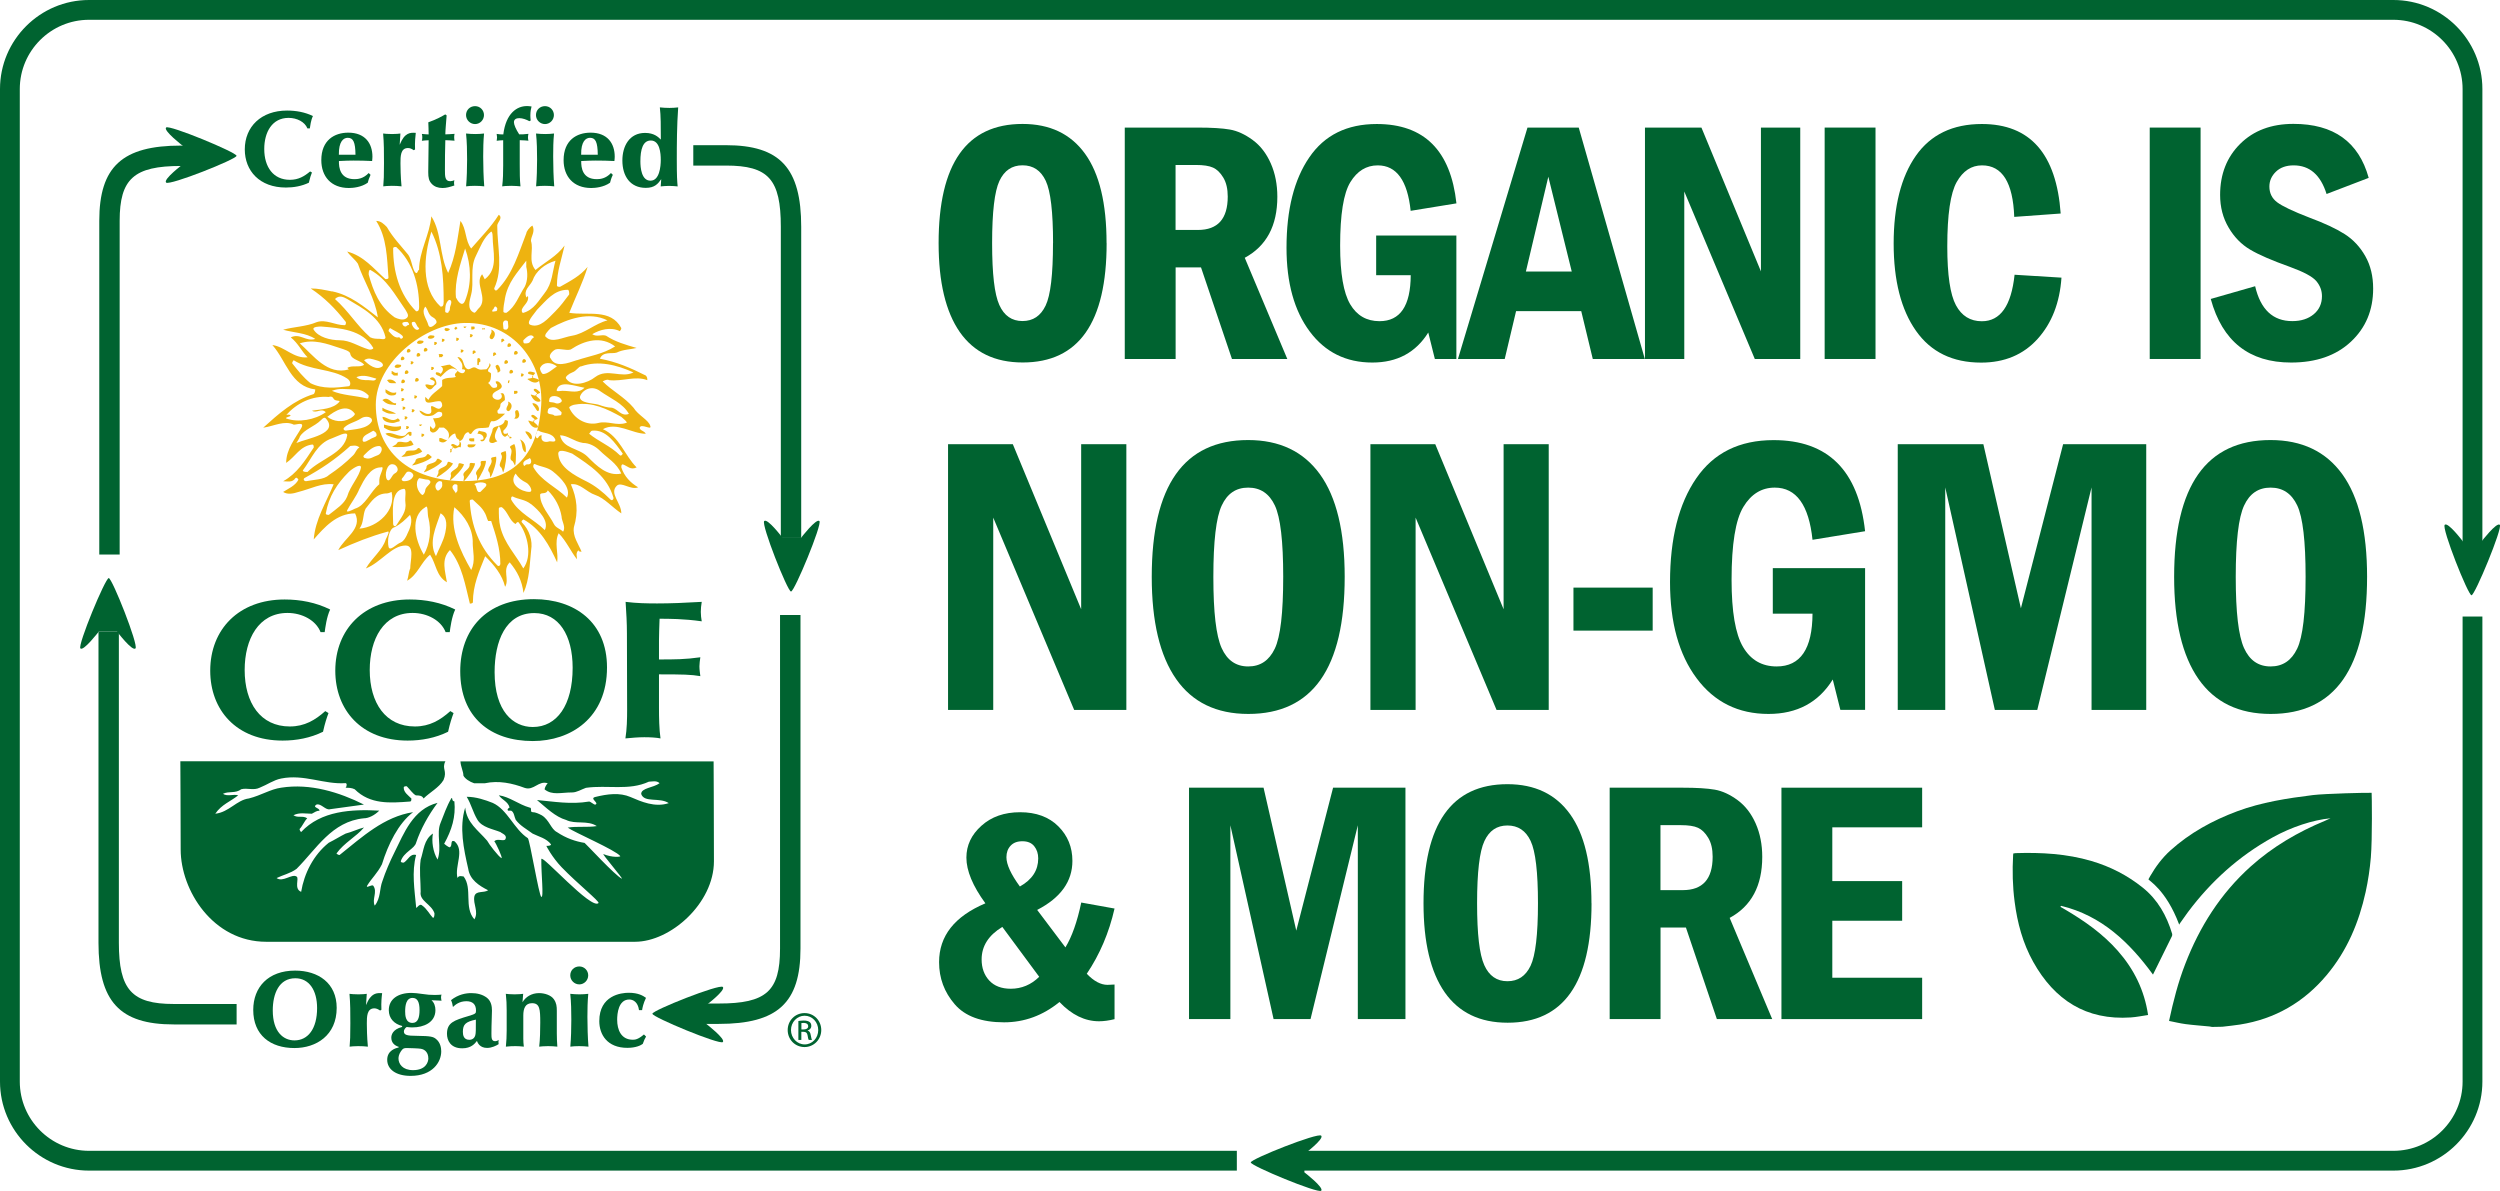 <svg xmlns="http://www.w3.org/2000/svg" id="working" viewBox="0 0 378.99 180.55"><defs><style> .cls-1 { fill: #eeb310; } .cls-1, .cls-2, .cls-3 { stroke-width: 0px; } .cls-2, .cls-3 { fill: #006330; } .cls-3 { fill-rule: evenodd; } </style></defs><g><path class="cls-2" d="M13.5,174.46c-5.79,0-10.5-4.71-10.5-10.5V13.5C3,7.71,7.71,3,13.5,3h349.32c5.79,0,10.5,4.71,10.5,10.5v70.54h3V13.5c0-7.44-6.06-13.5-13.5-13.5H13.5C6.06,0,0,6.06,0,13.5v150.46c0,7.44,6.06,13.5,13.5,13.5h174v-3H13.5Z"></path><path class="cls-2" d="M373.32,93.46v70.5c0,5.79-4.71,10.5-10.5,10.5h-165.57v3h165.57c7.44,0,13.5-6.06,13.5-13.5v-70.5h-3Z"></path></g><g><g><g><g><path class="cls-2" d="M105.1,22.01v3.09h4.95c6.45,0,8.32,2.08,8.32,9.29v47.16h3.09v-47.16c0-8.91-3.2-12.38-11.41-12.38h-4.95Z"></path><path class="cls-2" d="M119.91,89.67c-.52,0-4.55-10.18-4.06-10.68.49-.49,2.79,2.55,2.79,2.55h2.79s2.32-3.02,2.79-2.55c.46.46-3.77,10.68-4.3,10.68Z"></path></g><path class="cls-2" d="M118.25,93.23v50.58c0,6.45-2.08,8.32-9.29,8.32h-4.14v3.09h4.14c8.92,0,12.39-3.2,12.39-11.41v-50.58h-3.09Z"></path><path class="cls-2" d="M98.9,153.68c0-.52,10.18-4.56,10.68-4.06.49.49-2.55,2.78-2.55,2.78v2.79s3.02,2.32,2.55,2.78c-.46.47-10.68-3.77-10.68-4.29Z"></path></g><g><g><path class="cls-2" d="M14.93,95.75v47.16c0,8.91,3.2,12.39,11.41,12.39h9.53v-3.1h-9.53c-6.37,0-8.32-2.17-8.32-9.29v-47.16h-3.09Z"></path><path class="cls-2" d="M16.48,87.63c.52,0,4.55,10.18,4.06,10.67-.49.49-2.79-2.55-2.79-2.55h-2.78s-2.32,3.02-2.78,2.55c-.46-.46,3.77-10.67,4.3-10.67Z"></path></g><path class="cls-2" d="M27.44,22.07c-8.91,0-12.39,3.2-12.39,11.41v50.58h3.09v-50.58c0-6.38,2.17-8.32,9.29-8.32h4.15v-3.09h-4.15Z"></path><path class="cls-2" d="M35.86,23.62c0,.52-10.18,4.56-10.68,4.06-.49-.49,2.55-2.78,2.55-2.78v-2.78s-3.02-2.32-2.55-2.79c.46-.46,10.68,3.77,10.68,4.29Z"></path></g><path class="cls-1" d="M50.32,44.16c2.74.55,4.87,2.32,6.96,3.95-.46-3.02-2.09-5.34-3.02-8.12-.46-.7-1.16-1.16-1.63-1.86,2.55.69,3.95,2.55,5.8,4.18.23,0,.46,0,.46-.23-.23-3.02-.23-6.04-1.86-8.59.7,0,1.16.46,1.62.93.93,1.62,2.09,2.79,3.02,3.94.7.7.7,1.86,1.16,2.78.47.7.47-.23.7-.23,0-2.78,1.62-5.34,1.86-8.12,1.62,2.56,1.16,5.8,2.55,8.59,1.16-2.56,1.39-5.11,1.86-7.89.93,1.16.7,3.02,1.63,4.18,1.39-1.62,3.02-3.25,4.18-5.11.7.47-.23,1.16-.23,1.63,0,3.25.93,6.5-.46,9.52,0,.23.23.46.46.23,2.32-2.32,3.25-5.57,4.41-8.58,0-.23.46-.93.93-1.16.46.93-.23,1.62-.23,2.32.46,1.39-.47,3.02.69,4.41,1.39-1.16,3.25-2.09,4.41-3.71-.47,2.09-1.16,3.94-1.16,6.03,0,.23.23.23.47.23,1.63-.93,3.02-1.62,4.18-3.02-.7,2.32-1.86,4.64-2.78,6.96,2.78.46,6.27-.7,7.89,2.32,0,.23-.23.46-.23.46-1.39-.69-3.02-.23-4.18.46.7.47,1.39,0,2.09.23,1.39.93,3.02,1.39,4.64,1.86-.93.23-2.09.23-3.02.7-.7.23-2.09-.23-2.55.93,2.55.47,4.64,1.39,6.96,2.55.23.23.23.46.23.7-1.86-.7-3.71.23-5.8,0-.23-.23-1.16.23-.93.23,1.39,1.39,3.25,2.32,4.64,3.95.7,1.16,2.32,1.86,2.55,2.79.23.7-1.39-.47-1.62.23,0,.46.7.46.93.93-2.09,0-4.41-1.86-6.5-.7,2.55,1.16,3.25,3.94,5.11,5.8-.93.46-1.39-.23-2.09-.46-.23,0-.23.23-.23.46.46,1.39,1.39,2.32,2.55,3.02-1.16.46-2.55-.93-3.25-.23-1.16,1.16.7,2.56.7,4.18-1.39-.93-2.55-2.32-3.94-2.79-1.39-.46-2.32-1.85-3.71-1.62.93,2.09,1.16,4.18.46,6.5-.23,1.39.7,2.55,1.16,3.71-.23,0-.46,0-.46-.23-.47.46-.23.93-.23,1.39-.93-1.16-1.62-2.78-2.78-3.95-.7,1.39,0,3.02-.23,4.41-1.16-2.55-2.55-5.11-5.1-6.5,0,0-.46.23-.23.46,1.16,1.16,1.63,2.79,1.39,4.18-.23,2.09-.23,4.41-1.16,6.5-.23-1.86-.93-3.25-2.09-4.64-1.16,1.16,0,2.56-.7,3.71-.46-1.86-1.62-3.25-3.02-4.64-.93,2.32-1.86,4.41-1.86,6.96,0,.23-.46.23-.46.23-.7-2.78-1.16-5.8-3.02-8.12-1.39,1.39-.7,3.25-.46,4.88-1.63-.93-1.63-2.79-2.55-4.18-1.39,1.16-1.86,3.02-3.48,3.95.23-.7.23-1.39.47-1.86,0-1.16.7-3.48-.7-3.48-2.09,0-3.71,2.55-6.03,3.48.93-1.62,2.55-2.79,3.02-4.41.23-.46.7-1.39.23-1.16-2.55.7-4.87,1.62-7.43,2.79.93-1.86,3.71-3.25,2.55-5.57-2.79,0-4.64,2.09-6.27,3.95.23-3.02,1.86-5.57,3.02-8.36-1.86-.23-3.48.7-5.34,1.16-.7.23-1.62.46-2.32,0,.7-.46,1.86-.93,2.32-1.86,0,0-.23-.46-.46-.23-.46.7-1.16.47-1.86.47,2.09-1.16,3.25-3.02,4.64-5.11,0-.23,0-.46-.23-.46-1.86.23-2.55,1.85-3.95,2.79,0-2.09,1.39-3.71,2.32-5.34.46-.93-.7-.46-1.16-.46-1.39-.7-3.02.23-4.64.46,2.32-2.09,4.64-4.18,7.66-5.1.23-.23.23-.7.23-.7-3.71-.46-4.41-4.41-6.5-6.73,1.86.23,3.25,2.09,5.34,1.86-.93-.93-1.39-2.09-2.55-3.02,1.39-.7,2.32.7,3.71.23-1.39-.93-3.25-.93-4.87-1.39,1.62-.46,3.48-.46,5.11-1.16,1.39-.46,2.78.47,4.18.47.23,0,.23-.23.23-.47-1.63-2.09-3.25-3.71-5.34-5.1,1.16,0,2.09.23,3.25.46ZM61.46,48.34c.75-.38.23-.93,0-1.39-1.63-2.32-2.79-4.64-5.34-6.04-.23,0-.23.47-.23.7.7,2.55,1.62,4.87,3.94,6.5.46.23,1.16.46,1.63.23ZM63.54,46.49c0-3.28-.93-6.73-3.48-9.05-.23,0-.46,0-.46.23,0,3.48.93,6.96,3.48,9.52.23,0,.46,0,.46-.7ZM67.26,45.79c0-3.74-.23-7.43-1.86-10.68-1.16,3.71-1.63,8.59,1.39,11.37.23,0,.46,0,.46-.7ZM70.51,45.56c1.01-2.52.93-5.34,0-7.89-.7,2.32-1.63,4.87-1.39,7.43.23.46.93,1.63,1.39.46ZM72.6,46.72c1.47-1.47-.7-3.71.46-5.11,0-.23.46.93.46.7,2.09-1.62,1.16-4.18,1.16-6.5,0,0,0-.7-.23-.7-1.16.93-1.63,2.32-2.32,3.71-.93,1.86-.23,3.95-.7,5.8-.23.93-.7,2.32.46,2.79.23,0,.46-.47.7-.7ZM76.54,45.33c-.13.72-.23,1.16-.23,1.86,0,.23.23.23.46.23,1.39-.93,1.86-2.55,2.78-3.95.46-.93.46-2.09.23-3.02,0-.23,0-1.16,0-.93-1.39,1.86-2.79,3.25-3.25,5.8ZM82.58,44.4c1.17-1.46,1.16-3.25,1.63-4.87-1.63.46-3.02,1.62-3.48,3.02-.47.93-1.39,1.39-.93,2.55l.23-.23c.23.93-.7,1.39-.93,2.09,0,.23,0,.47.23.47,1.62-.47,2.32-1.86,3.25-3.02ZM84.2,47.18c.82-.82,1.39-1.63,2.09-2.55,0-.23,0-.7-.23-.7-2.09,0-3.25,1.63-4.64,3.02-.47.7-1.86,2.09-.93,2.32,1.39.46,2.55-.93,3.71-2.09ZM86.75,50.89c1.89-.32,3.48-1.86,5.34-2.32-2.78-1.39-6.03-.23-8.59,1.16-.46.46-1.16,1.16-.7,1.39.93.93,2.55,0,3.94-.23ZM87.45,54.61c1.88-.63,3.95-.93,5.8-2.09-2.09-1.63-4.64-.93-6.73.46-.7.23-1.63-.23-2.32,0-.46.23-1.16.93-.7,1.39.7,1.39,2.55.7,3.94.23ZM86.75,56.46c-.49.17-1.16.7-.93.93.93,1.39,3.25.7,4.41-.23,1.86-1.39,3.94.23,5.8-.7-2.55-1.16-5.34-1.85-7.89-.93-.46,0-.7.69-1.39.93ZM90.93,59.25c-1.36-.97-2.79,0-3.02.93,0,.93,1.86.93,2.79,1.16.69.24,1.39.47,2.09.47.93.23,1.39,1.39,2.55.93-.93-1.63-2.78-2.32-4.41-3.48ZM90.7,64.12c1.42-.36,2.78.47,4.18,0,.46,0-.46-.7-.7-.93-2.09-1.16-4.41-2.32-6.96-1.86-.23,0-.93.24-.93.47.7,1.62,2.55,2.79,4.41,2.32ZM89.77,65.29c-.23.03-.23.23-.46.46,1.39,1.16,3.25,1.86,4.64,3.25.23.23.46-.23.46-.23-1.16-1.62-2.55-3.71-4.64-3.48ZM89.07,69.23c1.39,1.4,3.02,3.02,5.11,2.56-.7-1.62-2.09-2.32-3.25-3.48-.7-.69-1.62-1.16-2.55-1.16-1.39-.23-2.32-1.16-3.48-1.16.46,2.09,2.79,1.86,4.18,3.25ZM88.84,72.94c1.39.69,2.55,1.63,3.71,2.79.23.23.46,0,.46-.24-.93-3.25-3.48-4.87-6.27-6.73-.69-.23-2.32-.93-2.09.23.23,1.86,2.32,3.02,4.18,3.95ZM83.97,79.44c.29.59.93.7,1.39,1.16.47-.7-.23-1.62-.23-2.32-.23-1.39-.93-2.79-2.09-3.95-.23.7-1.16.23-1.16.7,0,1.63,1.39,3.02,2.09,4.41ZM80.49,76.42c-.91-.72-1.86-.69-2.78-1.16-.23,0-.23.23-.23.46,1.16,2.09,3.48,3.02,5.11,4.64.7-1.39-.93-3.02-2.09-3.95ZM83.86,71.5c-.9-.73-1.86-.7-2.79-1.16-.23,0-.23.23-.23.46,1.16,2.09,3.48,3.02,5.1,4.64.7-1.39-.93-3.02-2.09-3.94ZM75.85,79.9c.63,2.52,2.32,4.18,3.48,6.27,1.39-1.86.7-5.11-.69-6.96-.23-.23-.47.23-.47.23-.93-.46-1.16-1.85-2.09-2.55-.23,0-.46,0-.46.23,0,.93,0,1.86.23,2.78ZM73.53,77.82c-.46-.93-1.16-1.39-1.86-2.09-.23,0-.46,0-.46.23.23,3.71,1.39,6.96,4.18,9.75.23.23.46,0,.46-.23,0-2.32-.7-4.41-1.39-6.5h-.46c-.23-.46-.23-.7-.46-1.16ZM71.67,82.23c0-2.09-1.16-3.94-2.79-5.34-.7,3.25.93,6.73,2.55,9.52.7-1.39.23-2.79.23-4.18ZM67.49,80.83c.18-.91.46-2.32-.7-3.02-.7,2.09-1.86,4.41-.7,6.5.46-1.16,1.16-2.32,1.39-3.48ZM64.94,78.52c-.18-.71,0-2.09-.46-1.63-2.32,1.39-1.62,4.88-.23,7.2.93-1.62,1.16-3.71.7-5.57ZM61.69,81.07c.47-.93.93-2.09.47-3.02-.7.7-1.39,1.39-2.32,1.86-.93.23-1.16,2.09-.93,3.02.23.7,1.16-.46,1.86-.7.46-.23.7-.7.93-1.16ZM61.46,76.19c-.12-.72.23-2.09-.23-2.09-2.09.23-1.63,3.48-1.63,5.34,0,.23.23.46.46.23.7-1.16,1.62-2.09,1.39-3.48ZM58.67,74.8c-1.64,0-2.32,1.16-3.25,2.32-.46.93-.23,2.09-.93,3.02,2.79-.23,5.57-2.78,4.87-5.57,0,0-.46.23-.7.23ZM57.51,72.71c0-.73.93-2.09.23-1.86-1.62,0-2.55,1.86-3.25,3.25-.46,1.16-1.39,2.32-1.86,3.25-.23.46.7,0,1.16-.23,1.62-.46,2.32-2.55,3.71-3.71v-.69ZM52.87,71.55c-1.78,1.77-3.02,3.71-3.48,6.27,0,.23.23.23.46.23,1.16-.93,2.32-1.63,2.78-2.78.47-1.63,1.86-3.02,2.09-4.41,0-.69-1.39.23-1.86.7ZM53.56,69c.37-.37.46-.93.93-1.16-.46-.46-1.16-.23-1.39-.23-2.32,2.09-4.41,3.48-6.96,4.87-.23.23,0,.47.23.47,1.16-.23,2.78-.23,3.48-.93,1.39-.93,2.55-1.86,3.71-3.02ZM50.32,66.45c-2.27.76-3.02,3.02-4.41,4.87,0,.23.46.23.7.23,2.09-2.09,5.57-2.79,6.03-5.57,0-.7-1.62.23-2.32.47ZM48.69,63.66c-1.05,1.05-2.55,1.39-3.25,2.55,0,.23-.7,1.16-.46.93,1.62-.7,6.5-1.39,4.41-3.71-.23-.23-.47,0-.7.23ZM50.55,60.41c-.23-.46-.7-.23-.7-.23-2.55-.23-4.87.93-6.5,2.78-.23,0,.46-.23.7,0,0,.23-.7.23-.7.46,1.86.7,4.41.23,6.04-.93-.7-.7-1.39.23-2.09-.23,1.39-.23,3.25-.23,4.18-1.39,0-.23-.7,0-.93-.46ZM52.64,57.39c-2.33-1.55-5.57-1.16-8.12-2.78,0,0-.23.23-.23.46.93,1.16,1.63,2.09,2.78,3.02,1.86.93,3.95.7,5.8.46.23,0,.46-.7-.23-1.16ZM51.48,52.75c-1.88-.63-3.95-1.39-6.03-.7,2.09,1.86,4.18,4.87,7.43,3.95l-.23-.23c.7-.46,1.86,0,2.55-.46-.46-.7-1.86-.7-2.09-1.63,0-.46-.93-.7-1.63-.93ZM55.89,52.98c.22.06.7,0,.7-.23-1.62-2.79-5.11-3.02-7.89-3.25-.23,0-1.39,0-1.16.46.7,1.16,2.55,1.62,3.95,1.62,1.63,0,2.79.93,4.41,1.39ZM57.51,51.36c.23,0,.93.23.93-.23-.7-3.02-3.48-4.41-5.8-5.8-.46-.23-1.16-.7-1.86,0,2.09,1.86,3.25,3.95,5.34,5.8.46.23.93.23,1.39.23ZM57.05,54.61c-.71-.18-1.16-.46-1.86,0,.7.7,1.86,1.62,2.78.93.23-.23,0-.7-.93-.93ZM53.56,59.02c-1.18,0-2.09-.23-3.25.23,1.62.7,3.48.7,5.34,1.16.23,0,.23-.23.23-.46-.7-.7-1.39-.93-2.32-.93ZM53.1,63.43c.28-.17.7-.46.7-.7-1.16-1.63-3.02-.46-4.18.46.93.7,2.32.93,3.48.23ZM54.73,63.43c-.87.58-1.86.7-2.55,1.39-.23.23,0,.46.23.46,1.39-.23,3.25-.23,3.95-1.39.23-.7-.93-.93-1.62-.47ZM56.35,66.45c.29-.15.93-.23.7-.7,0-.23-.46-.46-.46-.46-.7.46-1.62.7-1.62,1.39s.93,0,1.39-.23ZM57.28,69c.49-.16.93-1.16.23-1.39-.93,0-1.62.69-2.32,1.39-.23.23,0,.46.23.46.7.23,1.16-.24,1.86-.46ZM59.83,71.78c.93-.47.23-1.39-.23-1.39-.93-.23-1.39,1.62-.93,2.32.46.46.7-.7,1.16-.93ZM62.62,72.25c.21-.41-.46-.93-.93-.7-.23.23-.46.7-.7.93-.23.23,0,.47.23.47.69,0,1.16-.23,1.39-.7ZM64.47,74.34c0-.7,1.39-1.16.46-1.62-.46,0-1.16-.23-1.39-.23-.7.7-.23,2.09.46,2.55.23,0,.46-.46.46-.7ZM79.79,73.18c-.75-.38-1.16-.7-1.63-1.39-1.16,1.62.93,2.78,2.09,2.78.7,0,0-1.16-.46-1.39ZM65.63,48.11c-.75-.38-.7-1.16-1.16-1.63-.7.93.23,1.86.46,2.79.23.69.93,0,1.16-.23.23-.23,0-.69-.46-.93ZM77,48.81c0-.23-.23-.23-.46-.23-.46.23-.23.7-.23,1.16,0,.23.23.23.46.23.46-.23.23-.69.23-1.16ZM80.49,51.59c.15-.29.46-.46.46-.46-.46-.7-1.16,0-1.62.46,0,.24,0,.47.23.47.46,0,.7,0,.93-.47ZM81.88,55.77c-.1.21.23.93.46.93.7,0,1.39-.7,2.09-1.16-.93-.7-2.09-.7-2.55.23ZM85.36,59.25c1.18,0,2.32.46,3.25-.47-1.39-.23-3.71-1.16-4.18.23-.23.47.47.23.93.23ZM84.2,61.11c.46.23,1.16-.23.93-.46-.23-.69-1.86-.93-1.86,0-.23.46.46.23.93.46ZM83.97,62.96c.17.16.7,0,.93,0s.23-.23.23-.47c-.46-.46-.93-.93-1.62-.7-.23,0-.46.23-.46.46-.23.7.7.46.93.7ZM83.27,66.91c.22-.07.93.23.93-.23-.46-1.16-1.86-.93-2.55-1.39-.23-.23-.7.93-.23,1.16.23,0,.23-.47.7-.47-.23.93.46,1.16,1.16.93ZM73.53,73.87c.84-.84-1.16-.93-1.63-.46.46.23.23,1.39.93,1.16.23-.23.47-.46.7-.7ZM55.89,57.63c.46,0,.93.23,1.16-.23-.93-.23-1.86-.7-3.02-.23.46.46,1.16.46,1.86.46ZM60.53,51.13l.23.23c.23,0,.46-.23.23-.47-.46-.46-1.16-.7-1.86-1.16,0,0-.23.23-.23.46.46.46.93,1.16,1.62.93ZM68.19,46.95c0-.66.23-.7.23-1.16,0-.23-.23-.46-.47-.23-.46.46-.46,1.16-.46,1.63,0,.23.23.23.46.23,0-.23.23-.23.23-.47ZM70.43,72.93c6.05,0,10.99-2.47,11.61-11.44.44-6.39-4.18-12.69-11.61-12.53-6.04.13-13.46,5.97-13.46,12.38,0,7.01,5.03,11.6,13.46,11.6ZM76.54,60.64c0-.23,0-1.39-.7-.93.23,0,.23.23.23.46-.23.69-1.16.46-1.39,0-.23-.93,1.39-.93,1.39-1.63,0-.23-.46-.93-.93-.7q0,.23.23.46c0,.23,0,.46-.23.46-.7.23-.7-.46-1.16-.7.46-.23.46-.93.46-1.39,0-.23-.46-.23-.46-.46,0-.46.7-.69.23-1.16,0,.46-.23.69-.46.93-.7,0-.93.23-1.62-.23-.47-.23-.7.23-1.16.23-.93-.23-.46-1.85-1.63-1.85.46.7.93.93.7,1.85.23,0,.47,0,.47.23-.23.7-.93.23-1.16,0-.23-.46-.93-.69-1.16-.93-.46,0-.93.23-1.39.23.46.23.46.69,0,1.16-.23-.23-.46-.23-.7-.23-.23.46.46.46.7.7.7-.7,1.63-1.86,2.55-.93,0,.23-.69.46-.23.93-.7.23-1.39,0-2.09.46v.93c-.69.7-1.62,1.16-2.09,2.09q-.23-.23-.46-.46c-.23,1.62,1.39.46,2.32.69.23.23.23.46.23.7-.46.93-1.16,0-1.62,0-.23.23.23.93-.23,1.16-.7.23-1.16-.46-1.62-.46.46.93,1.39.93,2.09.7.46-.23.7-.7,1.16-.47.23,0,.23.23.23.47-.23.46-.93.46-1.39.46.23.7.7,1.16,0,1.63,0,0-.23-.23-.46-.46v.7c.46.7,1.16,0,1.39-.46h.7c.7.46.93.93.7,1.62-.23.7-.93-.23-1.39,0v.46c1.16.7,1.39-.93,2.32-1.16.23-.23,0,.7.7.93,0,.23.23.69-.23.93-.23,0-.69-.47-.93-.23-.23.23.23.23.23.46s-.23.23-.46.23c.23.23-.23.7.23.46,0-.23,0-.7.23-.7.46.46.69-.23,1.16,0,0-.23.23-.7-.23-.93.93-.23.46-1.16,1.39-1.39,0,0,.23.46.46.23.7-1.16,1.39-.7,2.55-.93.23,0,.23-1.16.7-.93.7,0,1.39-.7,1.86-1.16h-.93c-.23,0-.23-.23-.23-.46.23-.23.46-.46.46-.93,0-.23.46-.46.7-.7ZM73.29,58.55c.1-.21,0-.23,0-.46-.23-.23-.7-.46-.93-.46-.46.23-.7.93-.23,1.16.46,0,.93.23,1.16-.23ZM70.74,57.63c.23-.23.46-.23.46-.46-.23-.46-.7-.23-.93-.23-.47.23-.23.7-.23.93.23.7.47,0,.7-.23ZM71.2,64.36c.59.59.46-.47.93-.47-.23-.23-.47-.47-.93-.47-.23,0-.46.23-.46.47s.23.23.46.47ZM70.04,65.05c.16.49.7.23.93.23.7-.46-.23-.7-.46-.93-.23,0-.7,0-.47.69ZM68.19,60.87c0-.46-.23-.46-.46-.69-.46.23-.23.69-.23.93s.23.23.46.23c0-.23.23-.23.23-.46ZM67.49,59.72c.37-.37-.23-.46-.47-.7-.46.23-.69.93-.23,1.16.46.23.46-.23.7-.46ZM68.65,64.36c0,.23.46.23.69.23s.23-.23.23-.47c-.23-.23-.46-.23-.7-.23,0,0-.23.23-.23.47ZM74.22,61.11c.13-.19,0-.46-.23-.46-.46-.23-.69.23-.93.46.46.23.7.7,1.16,0ZM73.99,62.5c0-.23-.46-.23-.69-.23s-.23.23-.23.46c.23.23.23.46.46.46s.46-.46.46-.7ZM71.9,62.5c-.23,0-.46,0-.46.23s0,.46.23.46h.47c.23,0,.23-.23.23-.46-.23,0-.23-.23-.46-.23ZM69.58,58.79c.16-.16,0-.46,0-.7s-.23-.23-.46-.23c-.23.23-.46.7-.46.93.23.47.69.23.93,0ZM71.67,59.02c.21-.1,0-.46,0-.7s-.23-.23-.46-.23q-.23.23-.46.46c.23.23.46.7.93.46ZM72.13,57.39c.49-.16.23-.93-.23-1.16-.23,0-.46,0-.46.23-.23.46,0,1.16.7.93ZM73.99,57.39c.43-.29-.46-.93-.69-1.16-.23,0-.47,0-.47.23.23.46.47,1.39,1.16.93ZM74.22,59.72c.52,0,.23-.93-.23-1.16-.23.23-.69.23-.46.7.23.23.46.46.7.46ZM68.19,58.32c.23,0,.23-.23.23-.46-.23-.23-.47-.23-.7-.23s-.23.23-.23.46c.23.23.46.23.7.23ZM69.35,61.8c.23,0,.23-.23.23-.47-.46-.7-.46.24-.7.24-.23.46.23.23.46.23ZM72.83,60.64c.23,0,.47-.23.47-.46s-.23-.23-.47-.23q-.23.23-.46.46c.23,0,.23.23.46.23ZM70.74,59.48c.83,0-.46-.47-.46-.93-.23,0-.23.23-.23.46.23.23.47.47.7.47ZM66.79,64.12c0,.24.23.24.46.24s.23-.24.23-.47c-.23-.23-.23-.47-.47-.47s-.23.47-.23.7ZM73.76,63.89c0-.52-.93-.7-1.16,0,0,.23,0,.47.23.47.47,0,.93,0,.93-.47ZM70.28,63.66c.84,0-.23-.47-.23-.7-.23.23-.46.23-.46.46s.46.23.7.23ZM75.38,61.57c.23-.24-.23-.47-.46-.7-.23,0-.23.23-.23.46.23.24.46.47.7.24ZM68.88,59.72q-.23-.23-.46-.46c-.23,0-.47,0-.47.23s.23.47.47.47.23-.23.46-.23ZM73.76,66.21c.23-.93-.7-.69-1.16-.93l-.23.46c.46,0,.93.23.93.7,0,.23-.23.23-.47.23q0,.23.23.23c.46,0,.46-.46.7-.7ZM75.38,66.91c-.7-.7-.23-1.39.23-2.32.46.46.23,1.39.93,1.62.23,0,.23-.23.46-.23s.23.23.23.47c.23,0,.47,0,.23-.23-.23,0-.47,0-.47-.23v-.46c0,.23-.23.23-.46.23s-.23-.23-.23-.46c.46-.46.7-.7.7-1.39,0-.23-.46-.23-.46-.23-.23,1.16-1.62.7-1.86,1.39,0,.7-1.16,2.09,0,2.09.23,0,.46-.23.7-.23ZM78.63,62.5c0-.23-.23-.46-.47-.23-.23.23.24.93-.23,1.16.7.23.93-.46.7-.93ZM77,60.87c.23.46-.23.7-.23,1.16,0,.23.3.4.46.23.47-.46.47-1.16-.23-1.39ZM74.46,49.97c.23.46-.23.7-.23,1.16,0,.23.3.39.47.23.46-.46.46-1.16-.23-1.39ZM78.4,59.25h-.47v.46c.23,0,.7,0,.47-.46ZM67.03,53.68h-.46v.47c.23,0,.7,0,.46-.47ZM77,58.09c0-.23,0-.46.23-.46,0,.23,0,.46-.23.46ZM64.01,64.36h-.46q0,.23.23.23l.23-.23ZM66.1,58.32c.23-.23-.23-1.62-.93-.93,0,.23.93.23.7.7-.23.7-.93,0-1.39.23,0,0,0,.23.23.46.7.7.93-.23,1.39-.46ZM67.03,53.68c-.23.23-.69-.23-.46.23,0,0,.46.23.46-.23ZM72.36,55.31c.46.23,0-.46.46-.46,0,0,0-.47-.23-.47s-.23,0-.23.23v.7ZM75.85,56.23c0-.46-.23-.93-.46-.93-.7.23.23.69,0,1.16.23,0,.46-.23.46-.23ZM70.28,53.22c0-.23-.23-.23-.47-.23.23.23-.23.46.23.46l.23-.23ZM62.69,55c0-.23-.23-.23-.46-.23.23.23-.23.46.23.46l.23-.23ZM65.79,55.85c0-.23-.23-.23-.46-.23.23.23-.23.47.23.47l.23-.23ZM71.67,50.89c0-.23-.23-.23-.46-.23.23.23-.23.47.23.47l.23-.23ZM61.22,59.1c0-.23-.23-.23-.46-.23.23.23-.23.46.23.46l.23-.23ZM61.3,60.57c0-.23-.23-.23-.46-.23.23.23-.23.46.23.46l.23-.23ZM63.23,60.18c0-.23-.23-.23-.46-.23.23.23-.23.46.23.46l.23-.23ZM61.46,61.88c0-.23-.23-.23-.46-.23.23.23-.23.46.23.46l.23-.23ZM62.85,62.27c0-.23-.23-.23-.46-.23.23.23-.23.46.23.46l.23-.23ZM61.77,63.35c0-.23-.23-.23-.46-.23.23.23-.23.47.23.47l.23-.23ZM62,64.82c0-.23-.23-.23-.46-.23.23.23-.23.46.23.46l.23-.23ZM64.32,65.98c0-.23-.23-.23-.47-.23.23.23-.23.46.23.46l.23-.23ZM69.58,51.44c0-.23-.23-.23-.46-.23.23.23-.23.46.23.46l.23-.23ZM67.41,51.59c0-.23-.23-.23-.46-.23.23.23-.23.46.23.46l.23-.24ZM66.25,52.06c0-.23-.23-.23-.46-.23.23.23-.23.46.23.46l.23-.23ZM67.18,53.91c0-.23-.23-.23-.46-.23.23.23-.23.47.23.47l.23-.23ZM79.4,56.85c0-.23-.23-.23-.46-.23.23.23-.23.47.23.47l.23-.23ZM72.13,53.45c0-.23-.23-.46-.47-.23v.46c.23,0,.23-.23.47-.23ZM75.23,53.76c0-.24-.23-.47-.47-.24v.47c.23,0,.23-.23.47-.23ZM76.46,51.67c0-.23-.23-.46-.46-.23v.46c.23,0,.23-.23.46-.23ZM81.88,60.87c.23-.23-.46-.69-.7-.93,0-.23.7-.23.7-.47-.23-.23-.7-.7-.93-.47-.23.23.47.47.47.7,0,.69-1.14-.18-.93.23.23.46.69,1.16,1.39.93ZM81.51,64.8c.23-.23-.46-.69-.7-.93,0-.23.7-.23.7-.46-.23-.23-.7-.7-.93-.46-.23.23.47.46.47.69,0,.7-1.14-.18-.93.23.23.47.7,1.16,1.39.93ZM81.7,57.75c.11-.31-.72-.42-1.03-.53-.1-.21.52-.51.42-.72-.31-.1-.93-.32-1.04,0-.11.31.62.21.72.42.31.62-1.1.34-.73.62.41.31,1.14.73,1.66.22ZM81.65,62.27c.23-.46-.23-1.16-.93-1.16,0,0,0,.23.23.47.23.23.47.93.7.69ZM80.58,66.55c.23-.46-.23-1.16-.93-1.16,0,0,0,.23.23.46.23.23.46.93.7.7ZM78.79,66.6c.46.46.23,1.39.7,1.86.23.23.23,0,.23-.23,0-.69-.23-1.39-.93-1.62ZM59.51,67.73c.72.12,2.66.05,3.19-.33-.19-.27-.34-.76-.61-.57-.57.61-1.6-.26-1.94.39-.04.23-.87.48-.64.52ZM60.91,69.25c.73,0,2.63-.35,3.1-.81-.23-.24-.45-.7-.69-.47-.47.69-1.63-.02-1.86.67,0,.23-.78.61-.55.61ZM62.52,70.55c.73-.1,2.55-.75,2.95-1.27-.26-.2-.56-.62-.75-.36-.36.75-1.61.23-1.74.95.03.23-.68.72-.45.69ZM64.31,71.59c.7-.21,2.41-1.12,2.72-1.7-.29-.16-.64-.53-.8-.25-.25.8-1.56.46-1.58,1.2.07.22-.56.81-.34.75ZM66.23,72.35c.66-.31,2.21-1.47,2.44-2.09-.31-.11-.72-.43-.83-.12-.12.83-1.47.69-1.38,1.42.1.21-.44.89-.23.79ZM68.25,72.81c.61-.41,1.97-1.79,2.09-2.43-.32-.06-.77-.32-.84,0,0,.84-1.35.9-1.15,1.61.13.19-.3.95-.1.82ZM70.31,72.96c.54-.49,1.68-2.06,1.71-2.72-.33-.01-.81-.2-.83.13.13.83-1.2,1.1-.9,1.77.16.17-.15.98.02.82ZM72.38,72.8c.46-.57,1.35-2.29,1.28-2.94-.33.04-.83-.08-.8.25.25.8-1.02,1.27-.62,1.88.18.15,0,.99.14.81ZM74.39,72.33c.37-.63.99-2.47.82-3.1-.32.08-.84.05-.75.37.37.75-.82,1.4-.33,1.95.2.12.14.98.26.78ZM76.31,71.56c.27-.68.6-2.59.34-3.19-.3.13-.82.18-.69.48.48.69-.6,1.51-.03,1.98.22.09.29.95.38.73ZM78.1,70.52c.16-.71.21-2.65-.14-3.21-.28.17-.78.3-.61.58.58.61-.36,1.58.27,1.97.23.05.43.89.48.67ZM61.92,65.75c0,.23.23.46.46.23v-.46c-.46-.23-.7.23-.93.46-.93.47-2.09-.7-3.02-.23.46.46,1.13.53,1.62.7.7.23,1.39-.23,1.86-.7ZM60.76,64.59c-.93.23-1.62,0-2.55-.23v.46c.7.46,1.43.68,2.09.46.7-.23.46-.46.46-.7ZM60.53,63.89c.23-.23-.23-.47-.23-.47-.93.7-1.62-.23-2.32-.23,0,.7.93.93,1.62.93.23,0,.7-.23.93-.23ZM60.06,62.73c-.7-.46-1.39-.46-2.09-.93v.46c.46.23.7.46,1.39.46h.7ZM60.06,61.11c-.7.23-1.16-1.16-2.09-.46.46.46.93.7,1.62.7.23,0,.46.24.46-.23ZM60.06,59.48c-.7.23-1.16-.23-1.62-.47v.47c.23.23.46.47.93.47.7,0,.7-.23.7-.47ZM60.06,58.09c-.23-.46-.93-.7-1.39-.46.23.23.23.46.7.46h.7ZM60.3,56.93v-.46c-.46.23-.7-.23-.93-.23v.46c.23,0,.14.23.46.23h.46ZM60.76,55.31c-.23,0-.7-.23-.93.23,0,.23.23.23.46.23s.7-.23.46-.46ZM64.15,51.67c-.23,0-.7-.23-.93.23,0,.23.23.23.46.23s.7-.23.46-.46ZM65.79,50.89c-.23,0-.7-.23-.93.23,0,.23.23.23.47.23s.7-.23.46-.47ZM61.22,54.15c-.23-.23-.46,0-.46.23s0,.23.23.23.46-.23.23-.46ZM77.7,56.16c-.23-.23-.47,0-.47.23s0,.23.23.23.46-.23.23-.46ZM79.64,54.53c-.23-.23-.46,0-.46.23s0,.23.23.23.46-.23.23-.46ZM78.4,53.29c-.24-.23-.47,0-.47.23s0,.24.23.24.47-.24.24-.47ZM76.93,54.69c-.23-.23-.47,0-.47.23s0,.23.23.23.46-.23.23-.46ZM77.39,52.13c-.23-.23-.46,0-.46.23s0,.23.23.23.46-.23.23-.46ZM64.71,52.83c-.23-.23-.46,0-.46.23s0,.23.23.23.46-.23.23-.47ZM63.62,53.6c-.23-.23-.46,0-.46.23s0,.23.23.23.46-.23.23-.46ZM61.84,56.23c-.23-.23-.47,0-.47.23s0,.23.23.23.46-.23.23-.46ZM63.39,57.39c-.23-.23-.46,0-.46.23s0,.23.23.23.46-.23.23-.47ZM61.3,57.63c-.23-.23-.46,0-.46.23s0,.23.23.23.46-.23.23-.46ZM62.15,52.98c-.23-.23-.47,0-.47.23s0,.23.23.23.46-.23.23-.46ZM62.15,54.84h.46-.46ZM68.19,49.97c0-.23-.46-.23-.7-.23-.23.23,0,.46.23.46s.46-.23.46-.23ZM69.35,49.74l-.23-.23-.23.23q0,.23.23.23l.23-.23ZM70.74,49.5h-.46q0,.23.23.23l.23-.23ZM71.9,49.5h-.46v.46c.23,0,.7,0,.46-.46ZM73.53,49.97c0-.46-.23,0-.46-.23,0,.46.23,0,.46.23ZM66.79,74.1c.37-.37.23-.7.23-.93s-.23-.23-.46-.23c-.46.23-.7.69-.46,1.16.23.46.46.23.7,0ZM69.35,74.34v-.7c0-.23-.23-.23-.46-.23-.7.46,0,.93.23,1.39,0-.23.23-.23.23-.47ZM80.49,70.16c.1-.21,0-.7-.23-.7-.23.23-.7.23-.93.7,0,.23,0,.46.23.46.23-.46.7,0,.93-.46ZM63.08,49.97c.21.1.46,0,.46-.23-.46-.23-.46-1.16-.93-.93-.46,0,0,.93.46,1.16ZM61.92,49.27c.23,0,0-.47-.23-.47s-.7,0-.7.23.23.47.46.47.23-.23.46-.23ZM75.15,47.18c.23,0,.23-.23.23-.46-.46-.7-.46.23-.7.23-.23.47.23.23.46.23ZM72.13,67.37h-1.16c-.23.23,0,.46.23.46.46,0,.7,0,.93-.46ZM71.9,66.45h-.7c-.23.23,0,.46.23.46h.46v-.46ZM75.38,55.31c-.46.46,0,.69.23,1.16.46-.46,0-.7-.23-1.16ZM72.83,54.61c0-.23-.23-.46-.46-.23v.93q.23,0,.23-.23c0-.23.23-.23.23-.46Z"></path><g><path class="cls-2" d="M44.64,158.88c-3.63,0-6.25-1.95-6.25-5.78,0-3.43,2.25-5.96,6.35-5.96,3.5,0,6.3,1.89,6.3,5.65,0,4.18-3.12,6.09-6.4,6.09ZM44.77,148.3c-2.47,0-3.42,2.33-3.42,4.88,0,3.24,1.6,4.54,3.29,4.54,2.07,0,3.43-1.79,3.43-4.9,0-2.68-1.19-4.52-3.3-4.52Z"></path><path class="cls-2" d="M57.63,153.2c-.28-.19-.55-.34-.88-.34-1.14,0-1.14,1.27-1.14,2.31,0,.54.02,2.07.16,3.5-.42-.06-1.01-.08-1.48-.08-.55,0-1.09.05-1.29.08.08-1.01.11-1.43.11-3.53,0-1.73,0-2.96-.13-4.48.23.03.73.08,1.35.08.57,0,1.07-.05,1.27-.08l-.11,1.71c.76-1.9,1.63-1.85,2.44-1.81-.07.54-.16,1.35-.11,2.52l-.2.11Z"></path><path class="cls-2" d="M60.46,158.7c-.67-.2-1.14-.65-1.14-1.39,0-.36.15-1.25,1.64-1.63v-.15c-1.19-.29-2.02-1.14-2.02-2.39,0-1.66,1.37-2.62,3.43-2.62.5,0,.98.07,1.58.15.91.13,1.24.16,1.95.16.42,0,.65-.02,1.04-.05-.05.1-.08.24-.08.42,0,.23.05.39.08.5l-1.53-.07c.42.36.6.93.6,1.5,0,1.89-1.81,2.62-3.45,2.62-.15,0-.39,0-.63-.03-.03,0-.2-.03-.23-.03-.15,0-.47.36-.47.67,0,.54.46.67,2,.67,2.13.02,2.46.15,2.86.47.68.54.8,1.37.8,1.89,0,1.63-1.33,3.71-4.64,3.71-2.2,0-3.55-.98-3.55-2.44s1.35-1.78,1.74-1.87v-.1ZM64.93,160.41c0-.75-.44-1.34-1.19-1.43-.24-.05-1.76-.1-2.05-.1-.44,0-.59.03-.89.46-.32.46-.39.86-.39,1.12,0,.83.63,1.77,2.2,1.77,1.9,0,2.33-1.17,2.33-1.82ZM63.6,153.12c0-1.22-.32-1.84-1.06-1.84-.99,0-1.12,1.2-1.12,2.05,0,.59.05,1.74,1.11,1.74.85,0,1.07-.88,1.07-1.95Z"></path><path class="cls-2" d="M68.66,152.65c-.05-.34-.13-.73-.29-1.03,1.11-.88,2.25-1.07,3.09-1.07s1.77.2,2.44.78c.55.49.68,1.19.68,1.87,0,.78-.08,1.87-.08,3.5,0,.6,0,1.14.55,1.14.18,0,.41-.07.54-.2-.03.23-.03.44,0,.65-.32.21-1.02.57-1.74.57-1.11,0-1.43-.75-1.55-1.06-.32.42-.88,1.12-2.23,1.12-1.81,0-2.31-1.25-2.31-2.2,0-1.69,1.07-2.04,3.25-2.69,1.14-.34,1.15-.41,1.15-.85,0-.91-.5-1.4-1.46-1.4-1.09,0-1.71.57-2.02.86l-.03-.02ZM70.17,156.42c0,.49.11,1.21.98,1.21.46,0,.8-.26.91-.72.08-.33.08-.8.08-2.34-1.55.33-1.97.72-1.97,1.85Z"></path><path class="cls-2" d="M79.21,151.93c.47-.8,1.37-1.38,2.51-1.38.8,0,1.81.29,2.25.94.39.57.44,1.07.44,1.74v3.42c0,.67.03,1.35.08,2.02-.42-.05-.93-.08-1.4-.08-.6,0-1.12.05-1.35.08.13-1.06.16-2.57.16-3.66,0-2.02-.07-2.93-1.25-2.93-1.02,0-1.32.81-1.32,1.87v3.5c0,.34.03.88.08,1.22-.42-.05-.85-.08-1.27-.08s-1.01.02-1.45.08c.08-.81.12-1.61.12-2.43v-3.06c0-.88-.03-1.66-.13-2.52.23.03.72.08,1.33.08.59,0,1.09-.05,1.3-.08l-.1,1.27Z"></path><path class="cls-2" d="M89.17,147.86c0,.76-.62,1.37-1.35,1.37s-1.37-.6-1.37-1.37.6-1.35,1.37-1.35,1.35.62,1.35,1.35ZM86.45,150.66c.44.05.94.08,1.4.08s.9-.03,1.33-.08c-.11,1.16-.13,2.34-.13,3.5,0,1.35.05,3.21.16,4.51-.39-.05-.96-.08-1.42-.08-.49,0-1.02.03-1.33.08.11-1.24.15-2.8.15-4.07s-.02-2.64-.16-3.94Z"></path><path class="cls-2" d="M97.94,157.14c-.21.34-.29.55-.5,1.11-.28.21-1.02.6-2.34.6-3.06,0-4.25-2.03-4.25-4.05,0-3.91,3.32-4.3,4.46-4.3,1.48,0,2.2.47,2.62.77-.41.85-.54,1.51-.59,1.86h-.47c-.16-1.24-.91-1.61-1.47-1.61-1.66,0-1.84,2.16-1.84,3.06,0,1.55.6,3.04,2.38,3.04.34,0,.81-.05,1.68-.8l.33.33Z"></path></g><g><path class="cls-2" d="M46.6,19.46c-.39-.98-1.58-1.59-2.85-1.59-2.49,0-3.69,2.15-3.69,4.72,0,2.73,1.37,4.67,3.89,4.67,1.29,0,2.2-.54,3.06-1.27l.28.16c-.15.37-.31.83-.47,1.55-1.09.52-2.29.73-3.48.73-3.99,0-6.23-2.54-6.23-5.78,0-3.43,2.47-5.89,6.41-5.89,1.35,0,2.7.24,3.92.83-.31.62-.42,1.53-.47,1.87h-.36Z"></path><path class="cls-2" d="M56.17,26.51c-.24.52-.34.88-.42,1.19-.99.7-2.28.8-2.86.8-2.7,0-4.18-1.76-4.18-4.22,0-3.04,2-4.17,4.09-4.17,2.54,0,3.66,1.61,3.66,3.65,0,.2-.03.5-.05.65-.94-.05-1.89-.07-2.83-.07-.68,0-1.12.02-2.2.07-.02,1.01.18,2.75,2.36,2.75.49,0,1.35-.07,2.15-.93l.29.28ZM53.89,23.46c-.02-1.92-.34-2.57-1.17-2.57-.65,0-1.38.54-1.35,2.57h2.52Z"></path><path class="cls-2" d="M62.73,22.78c-.28-.2-.55-.34-.88-.34-1.14,0-1.14,1.27-1.14,2.31,0,.54.02,2.07.16,3.5-.42-.06-1.01-.08-1.48-.08-.55,0-1.09.05-1.29.08.08-1.01.11-1.43.11-3.53,0-1.72,0-2.96-.13-4.48.23.03.73.08,1.35.08.57,0,1.07-.05,1.27-.08l-.11,1.71c.76-1.9,1.63-1.86,2.44-1.81-.06.54-.16,1.35-.11,2.52l-.2.11Z"></path><path class="cls-2" d="M67.71,17.47c-.07.96-.2,2.34-.2,2.9.36,0,.91-.05,1.4-.08-.03.16-.06.28-.06.5,0,.26.03.42.06.54-.47-.03-1.02-.08-1.4-.08-.05,1.38-.06,3.11-.06,4.51,0,.98,0,1.71.8,1.71.19,0,.46-.07.63-.15-.03.15-.05.28-.05.41,0,.16.03.31.05.39-.72.23-1.2.38-1.79.38-.7,0-1.24-.21-1.63-.62-.44-.46-.54-.94-.54-1.77,0-1.35.06-3.5.06-4.85-.31,0-.7.05-1.03.08.05-.16.07-.29.07-.54,0-.23-.03-.34-.07-.5.41.03.78.08,1.03.08,0-.72-.03-1.22-.05-1.84,1.27-.44,2.12-.94,2.57-1.2l.2.15Z"></path><path class="cls-2" d="M73.37,17.44c0,.76-.62,1.37-1.35,1.37s-1.37-.6-1.37-1.37.6-1.35,1.37-1.35,1.35.62,1.35,1.35ZM70.65,20.24c.44.05.94.08,1.4.08s.9-.03,1.33-.08c-.11,1.16-.13,2.34-.13,3.5,0,1.35.05,3.21.16,4.51-.39-.05-.96-.08-1.42-.08-.49,0-1.02.03-1.33.08.11-1.24.15-2.8.15-4.07s-.02-2.64-.16-3.94Z"></path><path class="cls-2" d="M78.79,24.96c0,1.14,0,2.25.11,3.29-.31-.03-.81-.08-1.4-.08-.8,0-1.09.05-1.37.08.13-1.06.15-2.12.15-3.17v-3.82c-.42.02-.57.02-.99.08.02-.18.06-.34.06-.52,0-.16-.05-.33-.06-.52.34.06.67.08,1.01.08.39-3.22,2.08-4.3,3.56-4.3.13,0,.37,0,.72.06-.08.29-.18.76-.18,1.38,0,.24.02.5.05.75l-.2.1c-.44-.24-1.02-.46-1.53-.46-.42,0-.81.15-.81.62,0,.36.28,1.04.8,1.84.34,0,.83,0,1.4-.08-.03.11-.07.34-.07.52s.02.36.07.52c-.08-.02-.81-.06-1.32-.08v3.71ZM83.97,17.44c0,.76-.62,1.37-1.35,1.37s-1.37-.6-1.37-1.37.6-1.35,1.37-1.35,1.35.62,1.35,1.35ZM81.25,20.24c.44.05.94.08,1.4.08s.9-.03,1.34-.08c-.12,1.16-.13,2.34-.13,3.5,0,1.35.05,3.21.16,4.51-.39-.05-.96-.08-1.42-.08-.49,0-1.03.03-1.33.08.11-1.24.15-2.8.15-4.07s-.02-2.64-.16-3.94Z"></path><path class="cls-2" d="M92.9,26.51c-.25.52-.34.88-.42,1.19-.99.7-2.28.8-2.86.8-2.7,0-4.18-1.76-4.18-4.22,0-3.04,2-4.17,4.09-4.17,2.54,0,3.66,1.61,3.66,3.65,0,.2-.03.5-.05.65-.94-.05-1.89-.07-2.83-.07-.68,0-1.12.02-2.2.07-.02,1.01.18,2.75,2.36,2.75.49,0,1.35-.07,2.15-.93l.29.28ZM90.62,23.46c-.02-1.92-.34-2.57-1.17-2.57-.65,0-1.38.54-1.35,2.57h2.52Z"></path><path class="cls-2" d="M100.24,27.16c-.49.7-.99,1.32-2.34,1.32-2.36,0-3.55-1.77-3.55-4.15,0-2.18,1.06-4.18,3.44-4.18,1.37,0,2,.62,2.39,1.01,0-1.97,0-3.63-.15-4.88.41.05,1.04.08,1.46.08s.88-.03,1.32-.08c-.2,2.78-.21,5.6-.21,7.91,0,2.57.05,3.24.13,4.07-.29-.03-.83-.08-1.3-.08s-.99.05-1.27.08l.08-1.09ZM98.66,21.3c-1.2,0-1.58,1.35-1.58,3.16,0,.96.16,2.93,1.53,2.93s1.56-2.15,1.56-3.14c0-1.04-.15-2.95-1.51-2.95Z"></path></g><g><path class="cls-2" d="M48.6,95.84c-.69-1.79-2.78-2.92-5.01-2.92-4.38,0-6.5,3.94-6.5,8.65,0,5.01,2.41,8.56,6.84,8.56,2.26,0,3.87-.98,5.38-2.33l.49.3c-.26.69-.54,1.52-.83,2.83-1.92.95-4.04,1.34-6.13,1.34-7.02,0-10.97-4.65-10.97-10.59,0-6.29,4.35-10.8,11.28-10.8,2.38,0,4.75.45,6.9,1.52-.54,1.13-.74,2.8-.83,3.43h-.63Z"></path><path class="cls-2" d="M67.56,95.84c-.69-1.79-2.78-2.92-5.01-2.92-4.38,0-6.5,3.94-6.5,8.65,0,5.01,2.41,8.56,6.84,8.56,2.26,0,3.87-.98,5.38-2.33l.49.3c-.26.69-.54,1.52-.83,2.83-1.92.95-4.04,1.34-6.13,1.34-7.02,0-10.97-4.65-10.97-10.59,0-6.29,4.35-10.8,11.28-10.8,2.38,0,4.75.45,6.9,1.52-.54,1.13-.75,2.8-.83,3.43h-.63Z"></path><path class="cls-2" d="M80.77,112.34c-6.39,0-11-3.58-11-10.59,0-6.29,3.95-10.92,11.17-10.92,6.16,0,11.08,3.46,11.08,10.35,0,7.67-5.5,11.16-11.25,11.16ZM80.99,92.94c-4.35,0-6.01,4.27-6.01,8.95,0,5.94,2.81,8.32,5.79,8.32,3.64,0,6.04-3.28,6.04-8.98,0-4.92-2.09-8.29-5.81-8.29Z"></path><path class="cls-2" d="M99.9,107.41c0,1.34.03,3.19.23,4.53-.6-.12-1.49-.18-2.46-.18-.92,0-1.92.09-2.86.18.23-1.43.26-2.92.26-4.38l-.03-11.52c0-1.58-.09-3.13-.2-4.8,1.63.21,3.26.24,4.78.24,1.95,0,4.32-.09,6.76-.24-.09.54-.14,1.04-.14,1.52s.06.98.14,1.43c-2.72-.39-5.04-.39-6.39-.39-.03.9-.09,2.39-.09,3.31v2.86c2.32,0,3.98,0,6.27-.33-.06.39-.14.98-.14,1.37,0,.51.09,1.1.14,1.49-1.37-.24-2.66-.27-6.27-.27v5.16Z"></path></g></g><path class="cls-2" d="M108.18,115.42h-38.38c.05.85.45,1.51.45,2.16.23.46.93.93,1.63,1.16h1.62c2.09-.46,4.18,0,6.04.7,1.39.47,2.09-1.16,3.49-.7-.23.23-.47.7-.47.93,1.16.93,2.49.46,4.18.46.7,0,1.4-.46,2.09-.7,3.25-.46,6.51.47,9.53-.93.46,0,1.16-.23,1.63.23-.93.7-2.79.7-2.79,1.63.47,1.39,2.79.46,4.18,1.39-2.09.7-4.18-.23-5.81-.93-1.63-.7-3.49-.46-5.34,0-.93.23.7.93,0,1.16-.23,0-.7-.47-.93-.47-2.79.47-5.34,0-7.9-.23,1.4,1.16,2.79,2.56,4.42,3.02,1.39.7,3.25,0,4.65.93-1.4.23-3.02,0-4.41.23.93.7,7.28,3.41,7.98,4.33,0,.12-1.2.24-2.56-.31-.31-.12,3.08,3.83,2.79,3.72-.94-.38-5.57-5.42-5.65-5.42-1.4-.23-2.79-.7-4.18-1.63-.93-.46-1.16-1.86-2.32-2.56-.46-.23-.93-.47-1.39-.47s0-.7-.46-.7c-1.63-.46-3.02-1.63-4.65-1.86.46.7,1.39.93,1.63,1.86,0,0-.47.23-.23.47h.46c.47.23.47.93.7,1.39.7.93,1.63,1.39,2.56,2.09.93.47,2.09.7,2.79,1.63,0,.23-.46.23-.7.23-.06-.04.86,1.73,2.32,3.25,2.35,2.44,5.8,5.2,5.58,5.42-1.08,1.09-8.66-7.51-8.67-6.66-.03,2.25.4,5.86,0,5.73-.35-.12-1.75-8.72-2.05-8.91-2.08-1.35-3.07-4.32-5.31-5.34-1.16-.46-2.55-.93-3.95-.93.7,1.16.93,2.32,1.63,3.49.7,1.16,2.32,1.39,3.48,1.86.23.23,1.16.46.7,1.16-.46.23-1.16-.23-1.63.23.23.23,1.32,2.56,1.09,2.56-.46-.24-1.94-2.17-2.17-2.64-1.39-1.62-3.1-2.71-3.33-5.03-.93,3.02-.23,6.27.46,9.29.23,1.63,1.63,2.56,3.02,3.25-.7.46-1.86,0-2.09.93-.24,1.16.7,2.32,0,3.48-1.63-1.86-.24-4.65-1.63-6.5-.23,0-.7-.23-.93.23-.47-1.86,1.16-4.18-.47-5.58-.7-.23-.23.7-.7.93-.23,0-.85-.54-.85-.54,1.16-2.09,1.78-4.1,1.55-6.43-.46,0-.23-.7-.46-.46-.7,1.16-1.16,2.56-1.63,3.72-.7,1.62.23,3.72-.46,5.57-.7-1.16-.93-2.79-.7-3.95-1.39.93-1.39,2.56-1.86,3.95-.23,1.63,0,3.25,0,4.88-.23,1.39,1.63,1.86,2.09,3.25,0,.23,0,.7-.23.7-.46-.46-.93-1.39-1.62-1.86-.47-.47-.93.7-.93.23-.23-2.56-.7-5.34,0-7.9-.93-.23-1.16.7-1.86,1.16-.23,0-.46,0-.46-.23.46-1.39,2.09-1.86,2.32-2.79.7-2.09,1.86-4.18,3.25-6.04-3.72.93-5.11,4.65-6.5,7.44-.7,1.39-1.4,3.02-1.86,4.42-.46,1.16-.23,2.56-1.16,3.72-.47-.93.46-2.09-.23-3.02-.23-.23-1.16.47-.93,0,.7-1.16,1.55-1.86,2.25-3.25.93-3.02,2.48-6.19,4.72-7.9-4.42.7-7.67,3.72-11.15,6.5-.23,0-.47-.23-.47-.23,1.16-1.63,3.02-2.56,4.18-3.95-.93.23-1.86.7-2.79.93-.93.47-1.63.93-2.56,1.39-2.32,1.86-3.72,4.65-4.18,7.44-1.16-.47-.23-2.09-.7-2.32-.7-.47-2.09.93-3.02.23.93-.46,2.09-.7,3.02-1.39,3.02-3.02,5.34-7.2,10.22-7.67.7,0,1.63-.46,2.32-1.16-4.18-.23-8.83,0-11.85,3.25,0,0-.23-.23-.23-.46.46-.47.7-1.16,1.16-1.63-.7-.46-1.4,0-2.09-.46.93-.47,1.86-.23,2.79-.23.46-.23.7-.46,1.16-.46,0-.47-1.16-.47-.46-.93.7-.23,1.4.93,2.09.7,1.63-.23,3.48-.47,5.11-.7-3.72-1.86-8.13-3.25-12.55-2.56-1.63.23-3.02,1.16-4.88,1.63-1.86.23-3.02,2.09-5.11,2.32.93-1.39,2.32-1.86,3.48-2.79-.7-.23-1.62.23-2.32-.23.93-.46,1.86,0,2.79-.7.93-.23,1.86.23,2.79-.23,1.16-.46,2.09-1.16,3.25-1.39,3.48-.7,6.51.93,9.76.7.23,0,.23.47,0,.7.46,0,.93,0,1.39.23,2.32,2.32,5.34,2.09,8.36,1.86.23,0,.23-.23.23-.46-.46-.47-1.16-.93-1.16-1.63,0-.23.23-.23.46-.23.47.47.93,1.16,1.39,1.39.46,0,.93,0,1.16.47.93-.93,2.32-1.63,3.02-2.79.62-1.45-.31-1.68.29-2.86H27.34s.05,9.21.05,13.39c0,6.17,4.88,13.98,12.97,13.98h55.9c5.41,0,11.97-5.85,11.97-12.21s-.05-15.16-.05-15.16Z"></path><path class="cls-2" d="M121.98,153.58c1.41,0,2.52,1.14,2.52,2.57s-1.12,2.58-2.54,2.58-2.55-1.13-2.55-2.58,1.14-2.57,2.55-2.57h.01ZM121.97,153.98c-1.13,0-2.06.97-2.06,2.17s.93,2.18,2.07,2.18c1.14.01,2.06-.96,2.06-2.17s-.91-2.18-2.06-2.18h-.01ZM121.49,157.65h-.46v-2.87c.24-.03.47-.07.81-.07.43,0,.72.09.89.22.17.13.26.32.26.59,0,.38-.25.6-.56.7v.02c.25.05.42.27.48.7.07.45.14.62.18.71h-.48c-.07-.09-.14-.35-.19-.73-.07-.37-.25-.5-.62-.5h-.32v1.23ZM121.49,156.06h.33c.38,0,.7-.14.7-.49,0-.25-.18-.5-.7-.5-.15,0-.25.01-.33.02v.97Z"></path></g><g><path class="cls-2" d="M167.76,36.86c0,12.06-4.24,18.09-12.72,18.09-4.22,0-7.39-1.54-9.54-4.61-2.14-3.08-3.21-7.57-3.21-13.48,0-12.05,4.24-18.07,12.72-18.07,4.15,0,7.31,1.51,9.48,4.52,2.18,3.02,3.26,7.53,3.26,13.55ZM159.64,36.86c0-4.73-.37-7.88-1.11-9.45-.74-1.57-1.91-2.35-3.52-2.35s-2.76.79-3.5,2.36c-.74,1.58-1.11,4.72-1.11,9.43s.36,7.75,1.09,9.38c.73,1.63,1.9,2.44,3.51,2.44s2.76-.78,3.51-2.34c.75-1.56,1.12-4.72,1.12-9.48Z"></path><path class="cls-2" d="M170.5,19.34h11.03c2.14,0,3.78.1,4.92.3,1.14.2,2.29.73,3.46,1.59s2.08,2.05,2.74,3.55c.66,1.5.99,3.18.99,5.05,0,4.39-1.65,7.47-4.94,9.25l6.45,15.34h-8.39l-4.69-13.88h-3.85v13.88h-7.71V19.34ZM178.21,25.02v9.84h3.39c3.02,0,4.52-1.69,4.52-5.06,0-1.16-.22-2.12-.67-2.87-.45-.75-.96-1.25-1.56-1.52-.59-.27-1.46-.4-2.61-.4h-3.08Z"></path><path class="cls-2" d="M208.6,35.71h12.18v18.71h-3.26l-1-4.01c-1.89,3.03-4.71,4.55-8.48,4.55-3.99,0-7.16-1.57-9.5-4.72-2.34-3.14-3.51-7.37-3.51-12.68,0-5.77,1.15-10.35,3.46-13.71,2.3-3.37,5.71-5.05,10.22-5.05,7.18,0,11.21,4.01,12.08,12.03l-6.94,1.13c-.48-4.59-2.14-6.89-4.99-6.89-1.73,0-3.11.85-4.15,2.54-1.04,1.7-1.55,4.91-1.55,9.64,0,4.2.51,7.15,1.52,8.87,1.01,1.71,2.49,2.57,4.45,2.57,3.14,0,4.71-2.32,4.73-6.97h-5.24v-6.01Z"></path><path class="cls-2" d="M231.57,19.34h7.76l10.02,35.08h-7.89l-1.75-7.25h-9.88l-1.72,7.25h-7.09l10.54-35.08ZM238.27,41.16l-3.55-14.37-3.4,14.37h6.95Z"></path><path class="cls-2" d="M249.37,19.34h8.56l9.02,21.8v-21.8h5.96v35.08h-6.89l-10.69-25.39v25.39h-5.96V19.34Z"></path><path class="cls-2" d="M276.61,19.34h7.71v35.08h-7.71V19.34Z"></path><path class="cls-2" d="M305.39,41.65l7.12.44c-.26,3.8-1.46,6.9-3.62,9.29-2.16,2.39-5.01,3.59-8.56,3.59-4.32,0-7.61-1.6-9.87-4.81-2.26-3.2-3.39-7.62-3.39-13.24s1.12-10.11,3.37-13.31c2.24-3.2,5.58-4.81,10-4.81,7.32,0,11.3,4.52,11.95,13.57l-7.04.51c-.19-5.21-1.82-7.81-4.88-7.81-1.61,0-2.89.84-3.84,2.52-.95,1.68-1.43,4.94-1.43,9.77,0,4.32.44,7.29,1.31,8.91.87,1.62,2.18,2.43,3.93,2.43,2.81,0,4.46-2.35,4.96-7.04Z"></path><path class="cls-2" d="M325.89,19.34h7.71v35.08h-7.71V19.34Z"></path><path class="cls-2" d="M359.07,26.97l-6.37,2.44c-.91-2.9-2.57-4.34-4.99-4.34-1.13,0-2.03.32-2.69.96-.66.64-.99,1.39-.99,2.25,0,.99.39,1.79,1.17,2.38.78.59,2.41,1.37,4.9,2.33,2.26.84,4.04,1.67,5.33,2.49,1.29.82,2.34,1.94,3.14,3.35.8,1.41,1.19,3.05,1.19,4.92,0,3.27-1.13,5.96-3.38,8.06-2.25,2.1-5.27,3.15-9.06,3.15-6.36,0-10.42-3.21-12.18-9.64l6.73-1.93c.82,3.53,2.7,5.29,5.63,5.29,1.34,0,2.42-.35,3.25-1.04.83-.69,1.25-1.61,1.25-2.74,0-.86-.29-1.62-.87-2.3-.58-.68-1.92-1.39-4.01-2.15-2.69-.96-4.7-1.83-6.01-2.61-1.32-.78-2.41-1.89-3.26-3.34-.86-1.45-1.29-3.1-1.29-4.95,0-3.15,1.02-5.74,3.05-7.75,2.03-2.01,4.72-3.02,8.06-3.02,6.1,0,9.9,2.72,11.41,8.17Z"></path><path class="cls-2" d="M143.71,67.34h9.83l10.36,25.02v-25.02h6.85v40.28h-7.91l-12.27-29.15v29.15h-6.85v-40.28Z"></path><path class="cls-2" d="M203.85,87.46c0,13.85-4.87,20.77-14.61,20.77-4.84,0-8.49-1.77-10.95-5.3-2.46-3.53-3.69-8.69-3.69-15.48,0-13.83,4.87-20.74,14.61-20.74,4.76,0,8.39,1.73,10.89,5.19,2.5,3.46,3.75,8.65,3.75,15.55ZM194.53,87.46c0-5.43-.42-9.04-1.27-10.84-.85-1.8-2.19-2.7-4.04-2.7s-3.17.9-4.01,2.71c-.85,1.81-1.27,5.42-1.27,10.83s.42,8.9,1.25,10.77c.84,1.87,2.18,2.8,4.03,2.8s3.17-.9,4.03-2.69c.86-1.79,1.28-5.42,1.28-10.89Z"></path><path class="cls-2" d="M207.75,67.34h9.83l10.36,25.02v-25.02h6.84v40.28h-7.91l-12.27-29.15v29.15h-6.85v-40.28Z"></path><path class="cls-2" d="M238.53,89.08h12.01v6.52h-12.01v-6.52Z"></path><path class="cls-2" d="M268.75,86.13h13.99v21.48h-3.75l-1.15-4.6c-2.16,3.48-5.41,5.22-9.74,5.22-4.58,0-8.22-1.8-10.9-5.41-2.69-3.61-4.03-8.46-4.03-14.56,0-6.63,1.32-11.88,3.97-15.74,2.65-3.87,6.55-5.8,11.73-5.8,8.24,0,12.87,4.6,13.87,13.81l-7.97,1.3c-.55-5.27-2.46-7.91-5.72-7.91-1.99,0-3.58.97-4.76,2.92-1.19,1.95-1.79,5.64-1.79,11.06,0,4.82.58,8.21,1.74,10.18,1.16,1.97,2.86,2.95,5.1,2.95,3.6,0,5.41-2.67,5.43-8h-6.02v-6.9Z"></path><path class="cls-2" d="M287.69,67.34h12.98l5.69,24.87,6.4-24.87h12.6v40.28h-8.29v-33.73l-8.23,33.73h-6.43l-7.52-33.73v33.73h-7.2v-40.28Z"></path><path class="cls-2" d="M358.84,87.46c0,13.85-4.87,20.77-14.61,20.77-4.84,0-8.49-1.77-10.95-5.3-2.46-3.53-3.69-8.69-3.69-15.48,0-13.83,4.87-20.74,14.61-20.74,4.76,0,8.39,1.73,10.89,5.19,2.5,3.46,3.75,8.65,3.75,15.55ZM349.52,87.46c0-5.43-.42-9.04-1.27-10.84-.85-1.8-2.19-2.7-4.04-2.7s-3.17.9-4.01,2.71c-.85,1.81-1.27,5.42-1.27,10.83s.42,8.9,1.25,10.77c.84,1.87,2.18,2.8,4.03,2.8s3.17-.9,4.03-2.69c.86-1.79,1.28-5.42,1.28-10.89Z"></path><path class="cls-2" d="M163.91,136.82l5.05.91c-.83,3.65-2.23,6.95-4.21,9.89,1.07,1.12,2.12,1.68,3.15,1.68.14,0,.49-.02,1.06-.05v5.25c-.85.21-1.63.32-2.35.32-2.14,0-4.14-.97-6-2.92-2.52,2.05-5.32,3.08-8.4,3.08-3.41,0-5.91-.91-7.48-2.74-1.58-1.83-2.37-3.95-2.37-6.38,0-3.97,2.34-6.94,7.02-8.92-1.92-2.63-2.88-4.94-2.88-6.93,0-1.86.76-3.47,2.28-4.83,1.52-1.37,3.47-2.05,5.87-2.05s4.36.71,5.78,2.13c1.43,1.42,2.14,3.17,2.14,5.25,0,3.11-1.78,5.59-5.34,7.43l4.28,5.68c.98-1.6,1.78-3.86,2.4-6.79ZM151.96,140.51c-2.1,1.27-3.15,2.91-3.15,4.94,0,1.3.39,2.36,1.15,3.19.77.83,1.86,1.25,3.26,1.25,1.64,0,3.09-.6,4.32-1.81l-5.59-7.56ZM154.61,134.39c1.86-1.04,2.78-2.46,2.78-4.26,0-.72-.2-1.34-.6-1.84-.4-.51-1-.76-1.8-.76s-1.37.23-1.79.68c-.42.45-.63,1.03-.63,1.74,0,1.1.68,2.58,2.04,4.44Z"></path><path class="cls-2" d="M180.24,119.41h11.31l4.96,21.67,5.58-21.67h10.97v35.08h-7.22v-29.38l-7.17,29.38h-5.6l-6.55-29.38v29.38h-6.27v-35.08Z"></path><path class="cls-2" d="M241.27,136.94c0,12.06-4.24,18.1-12.72,18.1-4.22,0-7.39-1.54-9.54-4.61-2.14-3.08-3.21-7.57-3.21-13.48,0-12.05,4.24-18.07,12.72-18.07,4.15,0,7.31,1.51,9.48,4.52,2.18,3.02,3.26,7.53,3.26,13.55ZM233.15,136.94c0-4.73-.37-7.88-1.11-9.45-.74-1.57-1.91-2.35-3.52-2.35s-2.76.79-3.49,2.36c-.74,1.58-1.11,4.72-1.11,9.43s.36,7.75,1.09,9.38c.73,1.63,1.9,2.44,3.51,2.44s2.76-.78,3.51-2.34c.74-1.56,1.12-4.72,1.12-9.48Z"></path><path class="cls-2" d="M244.01,119.41h11.03c2.14,0,3.78.1,4.92.3,1.14.2,2.29.73,3.46,1.59,1.17.87,2.08,2.05,2.74,3.55.66,1.5.99,3.18.99,5.05,0,4.39-1.65,7.47-4.94,9.25l6.45,15.34h-8.39l-4.69-13.88h-3.85v13.88h-7.71v-35.08ZM251.72,125.1v9.84h3.39c3.02,0,4.52-1.69,4.52-5.06,0-1.17-.22-2.12-.67-2.87-.45-.75-.96-1.25-1.55-1.52-.59-.27-1.46-.4-2.61-.4h-3.08Z"></path><path class="cls-2" d="M270.06,119.41h21.33v6.01h-13.62v8.15h10.59v6.01h-10.59v8.64h13.62v6.27h-21.33v-35.08Z"></path></g><g><path class="cls-3" d="M359.53,120.19c.03.25.12,6.9-.12,9.79-.15,1.76-.41,3.51-.79,5.25-1.02,4.63-2.82,8.91-5.9,12.58-3.45,4.12-7.83,6.67-13.16,7.51-.88.14-1.77.22-2.66.33-.52,0-1.04.02-1.56.03-.13-.02-.25-.06-.38-.07-1.21-.12-2.43-.2-3.64-.36-.84-.11-1.67-.32-2.5-.48.64-2.98,1.37-5.84,2.44-8.6,2.19-5.69,5.37-10.71,9.93-14.81,3.34-3,7.16-5.23,11.29-6.94.24-.1.47-.21.82-.37-2.67.24-5.96,1.34-8.76,2.89-5.15,2.85-9.37,6.68-12.84,11.31-.04.05-.07.1-.11.15-.27.36-.74,1.03-1.13,1.59-.04.05-.09.22-.11.16-2.02-5.38-4.73-6.71-4.65-6.86.03-.06.07-.12.1-.18.05-.1.11-.19.16-.29.84-1.45,1.82-2.77,3.06-3.89,2.96-2.67,6.4-4.55,10.12-5.94,3.71-1.38,7.58-1.97,11.5-2.46,1.81-.22,8.34-.38,8.87-.34Z"></path><path class="cls-3" d="M326.38,147.74c-3.55-4.86-7.78-8.94-13.93-10.42-.03.05-.07.1-.1.15.22.13.44.25.66.38,2.96,1.74,5.75,3.69,8.04,6.29,2.44,2.77,4.03,5.95,4.59,9.73-.88.13-1.74.31-2.61.37-6.78.46-11.57-2.64-14.8-8.42-1.58-2.83-2.41-5.92-2.82-9.12-.31-2.35-.36-4.7-.23-7.06,0-.08.02-.16.03-.26.13-.02.26-.04.38-.05,3.87-.12,7.71.09,11.45,1.19,2.86.84,5.46,2.17,7.79,4.04,2.28,1.83,3.63,4.25,4.46,7.01.03.11.01.26-.04.36-.96,1.95-1.92,3.9-2.87,5.82Z"></path></g><path class="cls-2" d="M374.67,90.24c-.52,0-4.56-10.18-4.06-10.68.49-.49,2.78,2.55,2.78,2.55h2.78s2.32-3.02,2.79-2.55c.46.46-3.77,10.68-4.29,10.68Z"></path><path class="cls-2" d="M189.61,176.22c0-.52,10.18-4.56,10.68-4.06.49.49-2.55,2.78-2.55,2.78v2.78s3.02,2.32,2.55,2.79c-.46.46-10.68-3.77-10.68-4.29Z"></path></svg>
